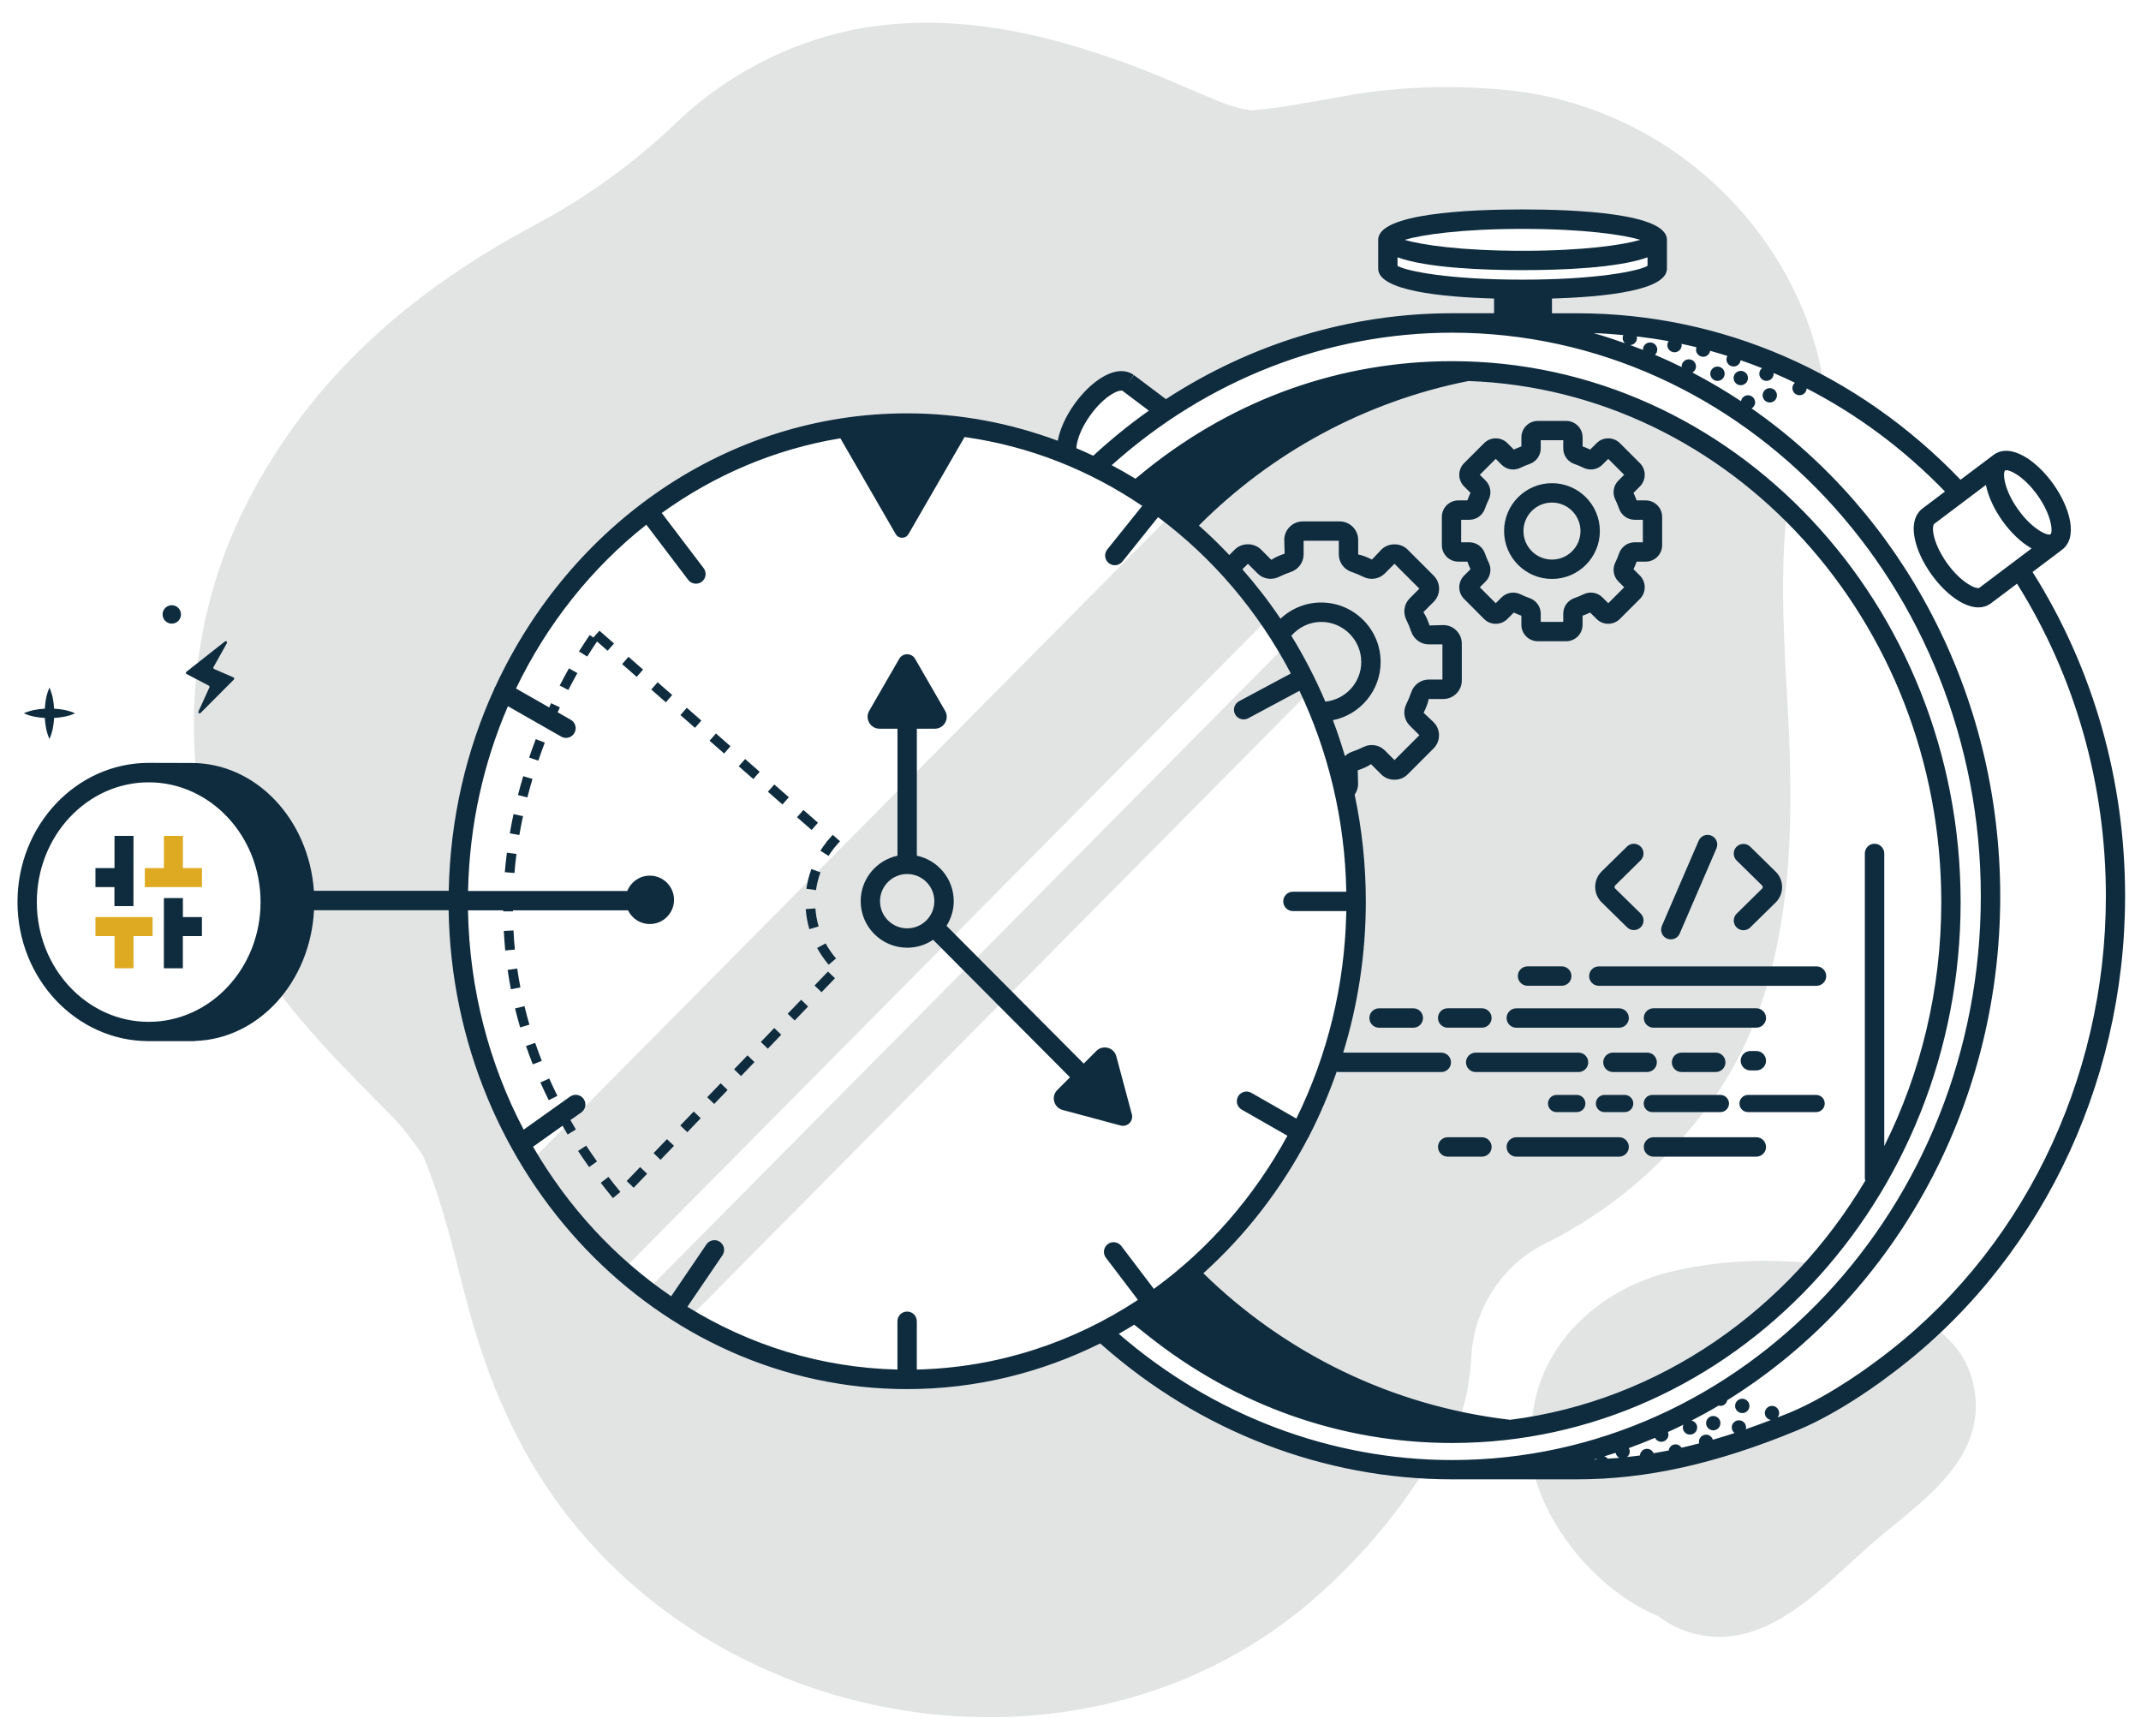 <?xml version="1.0" encoding="utf-8"?>
<!-- Generator: Adobe Illustrator 25.1.0, SVG Export Plug-In . SVG Version: 6.00 Build 0)  -->
<!DOCTYPE svg PUBLIC "-//W3C//DTD SVG 1.1//EN" "http://www.w3.org/Graphics/SVG/1.1/DTD/svg11.dtd">
<svg version="1.1" id="Layer_1" xmlns:x="http://ns.adobe.com/Extensibility/1.0/" xmlns:i="http://ns.adobe.com/AdobeIllustrator/10.0/" xmlns:graph="http://ns.adobe.com/Graphs/1.0/"
	 xmlns="http://www.w3.org/2000/svg" xmlns:xlink="http://www.w3.org/1999/xlink" x="0px" y="0px" viewBox="0 0 600 486.41"
	 style="enable-background:new 0 0 600 486.41;" xml:space="preserve">
<style type="text/css">
	.st0{fill:#FFFFFF;}
	.st1{opacity:0.7;}
	.st2{filter:url(#Adobe_OpacityMaskFilter);}
	.st3{mask:url(#SVGID_3_);}
	.st4{filter:url(#Adobe_OpacityMaskFilter_1_);}
	.st5{mask:url(#SVGID_6_);}
	.st6{fill:#F6F6F6;}
	.st7{filter:url(#Adobe_OpacityMaskFilter_2_);}
	.st8{mask:url(#SVGID_9_);fill:#FFFFFF;}
	.st9{filter:url(#Adobe_OpacityMaskFilter_3_);}
	.st10{mask:url(#SVGID_12_);fill:#FFFFFF;}
	.st11{fill:#0F2C3E;}
	.st12{filter:url(#Adobe_OpacityMaskFilter_4_);}
	.st13{mask:url(#SVGID_13_);fill:#FFFFFF;}
	.st14{filter:url(#Adobe_OpacityMaskFilter_5_);}
	.st15{mask:url(#SVGID_15_);fill:#FFFFFF;}
	.st16{fill:#A4B0B8;}
	.st17{opacity:0.4;fill:#A4B0B8;}
	.st18{fill:none;}
	.st19{opacity:0.2;fill:#A4B0B8;}
	.st20{fill:#E5EDF0;}
	.st21{fill:none;stroke:#0F2C3E;stroke-width:2;stroke-miterlimit:10;}
	.st22{fill:#F4F4F4;}
	.st23{opacity:0.8;fill:url(#SVGID_18_);}
	.st24{fill:#E6E7E5;}
	.st25{fill:#DEAA22;}
	.st26{opacity:0.63;}
	.st27{clip-path:url(#SVGID_21_);}
	.st28{opacity:0.3;}
	.st29{fill:none;stroke:#0D2C3E;stroke-width:0.25;stroke-miterlimit:10;}
	.st30{opacity:0.1;}
	.st31{fill:none;stroke:#000000;stroke-width:2;stroke-miterlimit:10;}
	.st32{fill:#FFFFFF;stroke:#000000;stroke-width:2;stroke-miterlimit:10;}
	.st33{fill:none;stroke:#0F2C3E;stroke-width:2;stroke-miterlimit:10;stroke-dasharray:5.147,5.147;}
	.st34{fill:#FFFFFF;stroke:#0F2C3E;stroke-width:2;stroke-miterlimit:10;}
	.st35{fill:none;stroke:#0F2C3E;stroke-width:1.5;stroke-miterlimit:10;}
	.st36{fill:none;stroke:#0F2C3E;stroke-width:1.5;stroke-miterlimit:10;stroke-dasharray:5.174,5.174;}
	.st37{fill:#0F2C3E;stroke:#0F2C3E;stroke-width:2;stroke-linecap:round;stroke-miterlimit:10;}
	.st38{fill:none;stroke:#0F2C3E;stroke-width:2;stroke-linecap:round;stroke-miterlimit:10;}
	.st39{opacity:0.48;fill:#0F2C3E;}
	.st40{fill:none;stroke:#0F2C3E;stroke-miterlimit:10;stroke-dasharray:2,2;}
	.st41{fill:none;stroke:#0F2C3E;stroke-width:13;stroke-miterlimit:10;}
	.st42{opacity:0.2;}
	.st43{fill:none;stroke:#0F2C3E;stroke-width:0.25;stroke-miterlimit:10;}
	.st44{opacity:0.21;}
	.st45{clip-path:url(#SVGID_25_);}
	.st46{clip-path:url(#SVGID_27_);}
	.st47{fill:url(#SVGID_28_);}
	.st48{fill:#F0F0F0;}
	.st49{fill:none;stroke:#DEAA22;stroke-width:0.5;stroke-miterlimit:10;}
	.st50{fill:none;stroke:#DEAA22;stroke-width:0.75;stroke-miterlimit:10;}
	.st51{fill:#CED6DD;}
	.st52{fill:none;stroke:#000000;stroke-width:0.5;stroke-miterlimit:10;}
	.st53{clip-path:url(#SVGID_32_);}
	.st54{clip-path:url(#SVGID_34_);}
	.st55{clip-path:url(#SVGID_38_);}
	.st56{clip-path:url(#SVGID_40_);}
	.st57{clip-path:url(#SVGID_44_);}
	.st58{clip-path:url(#SVGID_46_);}
	.st59{clip-path:url(#SVGID_50_);}
	.st60{clip-path:url(#SVGID_52_);}
	.st61{clip-path:url(#SVGID_56_);}
	.st62{clip-path:url(#SVGID_58_);}
	.st63{opacity:0.4;}
	.st64{filter:url(#Adobe_OpacityMaskFilter_6_);}
	.st65{mask:url(#SVGID_63_);}
	.st66{filter:url(#Adobe_OpacityMaskFilter_7_);}
	.st67{mask:url(#SVGID_66_);}
	.st68{clip-path:url(#SVGID_68_);}
	.st69{clip-path:url(#SVGID_70_);}
	.st70{clip-path:url(#SVGID_74_);}
	.st71{clip-path:url(#SVGID_76_);}
	.st72{clip-path:url(#SVGID_80_);}
	.st73{clip-path:url(#SVGID_82_);}
	.st74{opacity:0.45;fill:#C0C3C4;}
	.st75{fill:#DBDFE3;}
	.st76{fill:none;stroke:#0F2C3E;stroke-width:0.5;stroke-miterlimit:10;}
	.st77{fill:#E8AB82;}
	.st78{fill:#F9F8F4;}
</style>
<ellipse class="st0" cx="254.97" cy="251.73" rx="126.51" ry="131.84"/>
<path class="st74" d="M501.02,198.83c2.08,37.15,1.23,78.61-21.52,110.04c-12.27,16.96-28.17,30.57-46.37,39.57
	c-12.38,6.12-20.33,18.61-20.83,32.41c0,0.08,0,0.17-0.01,0.25c-0.79,10.3-2.78,16.08-5.08,19.72
	c-2.89,4.57-73.64-33.38-76.94-42.31c27.84-19.07,47.02-59.21,47.02-105.64c0-45.38-18.33-84.75-45.15-104.31
	c0.61-6.88,2.35-14.97,8.76-19.47c30.12-21.14,78.07-29.9,102.1-21.09l-0.08,0.77l30.47,14.6l27.28,20.66
	C498.81,162.25,500,180.57,501.02,198.83z M468.52,386.83l31.95-24.23l7.72-8.61c-13.64-1.27-27.03-0.86-40.73,2.58
	c-19.95,5.02-37.03,21.19-38.14,42.3L468.52,386.83z M553.54,390.95c-1.06-9.26-6.1-15.7-12.89-19.85
	c-15.49,20.13-49.74,36.28-90.75,40.35c-6.86,0.68-13.59,0.98-20.14,0.95c4.06,16.6,18.61,33.74,34.98,40.51
	c3.87,2.96,8.46,4.99,13.92,5.62c18.86,2.19,33.91-15.75,46.9-26.81C538,421.11,555.68,409.7,553.54,390.95z M511.34,108.88
	c-21.52-11.71-46.01-18.36-72-18.36c-2.22,0-4.42,0.09-6.62,0.18v-9.76l31.71-5.64v-8.1l-33.95-5.78l-40.93,4.75l-0.62,9.13
	l29.76,5.64l3.01,9.69h-20.48l-36.71,6.11l-33.42,15.52c0,0-4.95,3.68-16.6-5.52c-3.7-2.92-4.05,2.37-8.72,4.3
	c-4.52,1.87-4.91,17.17-7.93,15.97c-13.66-5.45-28.45-8.43-43.9-8.43c-69.35,0-125.57,59.98-125.57,133.97
	c0,73.99,56.22,133.97,125.57,133.97c19.82,0,54.17-14.48,55.22-13.65c46.29,36.52,90.85,37.92,89.8,39.57
	c-7.98,12.54-17.8,24.1-29.48,34.53c-63.07,56.31-166.56,40.44-214.37-27.5c-11.98-17.03-19.57-36.17-24.71-56.16
	c-3.44-13.4-6.53-26.85-11.91-39.56c-2.24-3.28-4.64-6.44-7.23-9.47c-14.24-14.46-29.02-28.7-39.63-45.81
	c3.98-5.17,6.52-12.91,6.52-21.57c0-15.56-8.17-28.17-18.24-28.17c-1.59,0-3.13,0.35-4.6,0.94c-3.19-26.75,1.39-54.15,13.81-78.55
	c18.36-36.06,47.29-60.21,80.71-78.04c14.42-7.7,27.73-17.25,39.53-28.56c16.34-15.66,37.99-25.92,61.05-27.76
	c22.73-1.82,43.2,3.09,64.44,10.69c9.23,3.3,18.11,7.43,27.18,11.12c2.74,1.12,5.61,1.92,8.54,2.36c0.02,0,0.03,0,0.05,0.01
	c8.71-0.75,17.28-2.45,25.95-4c14.96-2.67,29.84-3.19,45.04-1.78c36.99,3.44,69.32,27.42,83.59,61.54
	C508.15,93.71,510.16,101.19,511.34,108.88z M361.41,179.79L180.33,362.6c3.77,2.81,7.71,5.38,11.8,7.75L368.1,192.7
	C366.09,188.26,363.87,183.94,361.41,179.79z M329.13,143.32L147.72,326.46c6.97,11.53,15.65,21.84,25.71,30.56l183.08-184.83
	C348.92,161.15,339.7,151.38,329.13,143.32z"/>
<g>
	<path class="st18" d="M356.52,172.18L173.44,357.02c2.24,1.94,4.52,3.81,6.89,5.58l181.08-182.81
		C359.87,177.19,358.23,174.66,356.52,172.18z"/>
</g>
<g>
	<circle class="st11" cx="182.11" cy="252.16" r="6.78"/>
</g>
<ellipse class="st0" cx="43.77" cy="252.89" rx="37.11" ry="38.12"/>
<polygon class="st25" points="42.76,262.32 37.42,262.32 37.42,271.34 32.1,271.34 32.1,262.32 26.75,262.32 26.75,256.99 
	42.76,256.99 "/>
<polygon class="st11" points="51.26,256.99 51.26,251.67 45.93,251.67 45.92,271.34 51.24,271.34 51.24,262.32 56.59,262.32 
	56.59,256.99 "/>
<polygon class="st11" points="32.09,234.24 32.09,243.27 26.75,243.27 26.75,248.59 32.07,248.59 32.07,253.92 37.4,253.92 
	37.41,234.24 "/>
<polygon class="st25" points="40.59,248.59 56.6,248.59 56.6,243.27 51.25,243.27 51.25,234.24 45.93,234.24 45.93,243.27 
	40.59,243.27 "/>
<g>
	<path class="st11" d="M415.9,173.46c1.79,1.8,4.72,1.8,6.53,0l1.8-1.8c0.7,0.33,1.41,0.62,2.12,0.88v2.54
		c0,2.54,2.07,4.62,4.61,4.62h7.94c2.54,0,4.61-2.07,4.61-4.62v-2.54c0.72-0.26,1.43-0.56,2.12-0.88l1.8,1.79
		c1.79,1.8,4.72,1.8,6.53,0l5.62-5.62c1.79-1.8,1.79-4.72,0-6.53l-1.8-1.79c0.33-0.69,0.62-1.4,0.88-2.12h2.54
		c2.54,0,4.61-2.07,4.61-4.61v-7.94c0-2.54-2.07-4.61-4.61-4.61h-2.54c-0.26-0.72-0.56-1.43-0.88-2.12l1.8-1.8
		c1.79-1.8,1.79-4.72,0-6.52l-5.62-5.61c-1.8-1.8-4.73-1.79-6.52,0l-1.8,1.8c-0.69-0.32-1.4-0.62-2.12-0.88v-2.54
		c0-2.54-2.07-4.61-4.61-4.61h-7.94c-2.54,0-4.61,2.07-4.61,4.61v2.54c-0.72,0.26-1.43,0.56-2.12,0.88l-1.8-1.8
		c-1.8-1.8-4.73-1.8-6.53,0l-5.61,5.61c-0.87,0.87-1.35,2.03-1.35,3.26c0,1.23,0.48,2.39,1.35,3.26l1.8,1.8
		c-0.33,0.7-0.62,1.41-0.88,2.12h-2.54c-2.54,0-4.61,2.07-4.61,4.61v7.94c0,2.54,2.07,4.61,4.61,4.61h2.54
		c0.26,0.71,0.55,1.42,0.88,2.12l-1.8,1.8c-1.8,1.8-1.8,4.73,0,6.53L415.9,173.46z M411.8,151.97h-2.32v-6.31h2.32
		c1.97,0,3.72-1.28,4.37-3.18c0.28-0.82,0.62-1.65,1.02-2.45c0.89-1.8,0.55-3.94-0.84-5.34l-1.64-1.64l4.46-4.46l1.64,1.64
		c1.4,1.4,3.54,1.74,5.34,0.84c0.79-0.39,1.61-0.73,2.45-1.02c1.9-0.64,3.18-2.4,3.18-4.37v-2.32h6.31v2.32
		c0,1.97,1.28,3.72,3.18,4.37c0.84,0.28,1.67,0.63,2.45,1.02c1.8,0.89,3.94,0.56,5.34-0.84l1.64-1.64l4.46,4.46l-1.64,1.64
		c-1.39,1.4-1.73,3.54-0.83,5.34c0.39,0.78,0.73,1.61,1.02,2.45c0.64,1.9,2.4,3.18,4.37,3.18h2.32v6.31h-2.32
		c-1.97,0-3.73,1.28-4.37,3.18c-0.28,0.83-0.62,1.66-1.02,2.45c-0.89,1.8-0.55,3.94,0.84,5.34l1.64,1.64l-4.46,4.46l-1.65-1.65
		c-1.4-1.39-3.54-1.73-5.34-0.83c-0.79,0.39-1.61,0.73-2.45,1.02c-1.9,0.64-3.18,2.4-3.18,4.37v2.32h-6.31v-2.32
		c0-1.97-1.28-3.72-3.18-4.37c-0.83-0.28-1.65-0.62-2.45-1.02c-1.79-0.89-3.94-0.55-5.34,0.84l-1.64,1.64l-4.46-4.46l1.64-1.64
		c1.39-1.39,1.73-3.54,0.84-5.34c-0.4-0.81-0.74-1.63-1.02-2.45C415.52,153.25,413.77,151.97,411.8,151.97z"/>
	<path class="st11" d="M434.93,162.24c7.4,0,13.42-6.02,13.42-13.42c0-7.4-6.02-13.42-13.42-13.42c-7.4,0-13.42,6.02-13.42,13.42
		C421.51,156.22,427.53,162.24,434.93,162.24z M434.93,140.83c4.4,0,7.99,3.58,7.99,7.99c0,4.41-3.58,7.99-7.99,7.99
		s-7.99-3.58-7.99-7.99C426.94,144.41,430.52,140.83,434.93,140.83z"/>
	<path class="st11" d="M317.19,312.25l-4.35-16.24c-0.67-2.49-3.78-3.32-5.6-1.5l-3.54,3.54l-38.44-38.61
		c1.26-2.01,2.02-4.36,2.02-6.9c0-6.26-4.44-11.5-10.34-12.75v-35.58h5.02c2.58,0,4.19-2.79,2.9-5.02l-8.41-14.56
		c-0.99-1.72-3.47-1.72-4.46,0l-8.4,14.56c-1.29,2.23,0.32,5.02,2.9,5.02h5.02v35.59c-5.88,1.26-10.31,6.49-10.31,12.74
		c0,7.19,5.85,13.04,13.04,13.04c2.69,0,5.18-0.82,7.26-2.22l38.36,38.53l-3.56,3.56c-1.82,1.82-0.99,4.93,1.5,5.6l16.24,4.35
		C315.95,315.92,317.7,314.17,317.19,312.25z M254.23,260.15c-4.2,0-7.61-3.41-7.61-7.61s3.41-7.61,7.61-7.61
		c4.2,0,7.61,3.41,7.61,7.61S258.43,260.15,254.23,260.15z"/>
	<path class="st11" d="M509.07,270.81h-61.01c-1.5,0-2.72,1.22-2.72,2.72c0,1.5,1.22,2.72,2.72,2.72h61.01
		c1.5,0,2.72-1.22,2.72-2.72C511.78,272.03,510.57,270.81,509.07,270.81z"/>
	<path class="st11" d="M437.67,276.24c1.5,0,2.72-1.22,2.72-2.72c0-1.5-1.22-2.72-2.72-2.72h-9.59c-1.5,0-2.72,1.22-2.72,2.72
		c0,1.5,1.22,2.72,2.72,2.72H437.67z"/>
	<path class="st11" d="M494.92,285.27c0-1.5-1.22-2.72-2.72-2.72h-28.82c-1.5,0-2.72,1.22-2.72,2.72v0c0,1.5,1.22,2.72,2.72,2.72
		h28.82C493.7,287.99,494.92,286.77,494.92,285.27L494.92,285.27z"/>
	<path class="st11" d="M453.75,282.56h-28.82c-1.5,0-2.72,1.22-2.72,2.72v0c0,1.5,1.22,2.72,2.72,2.72h28.82
		c1.5,0,2.72-1.22,2.72-2.72v0C456.47,283.77,455.25,282.56,453.75,282.56z"/>
	<path class="st11" d="M418.01,285.27L418.01,285.27c0-1.5-1.22-2.72-2.72-2.72h-9.59c-1.5,0-2.72,1.22-2.72,2.72v0
		c0,1.5,1.22,2.72,2.72,2.72h9.59C416.8,287.99,418.01,286.77,418.01,285.27z"/>
	<path class="st11" d="M396.07,282.56h-9.59c-1.5,0-2.72,1.22-2.72,2.72v0c0,1.5,1.22,2.72,2.72,2.72h9.59
		c1.5,0,2.72-1.22,2.72-2.72v0C398.78,283.77,397.57,282.56,396.07,282.56z"/>
	<path class="st11" d="M492.2,318.69h-28.82c-1.5,0-2.72,1.22-2.72,2.72c0,1.5,1.22,2.72,2.72,2.72h28.82c1.5,0,2.72-1.22,2.72-2.72
		C494.92,319.91,493.7,318.69,492.2,318.69z"/>
	<path class="st11" d="M453.75,318.69h-28.82c-1.5,0-2.72,1.22-2.72,2.72c0,1.5,1.22,2.72,2.72,2.72h28.82
		c1.5,0,2.72-1.22,2.72-2.72C456.47,319.91,455.25,318.69,453.75,318.69z"/>
	<path class="st11" d="M415.3,318.69h-9.59c-1.5,0-2.72,1.22-2.72,2.72c0,1.5,1.22,2.72,2.72,2.72h9.59c1.5,0,2.72-1.22,2.72-2.72
		C418.01,319.91,416.8,318.69,415.3,318.69z"/>
	<path class="st11" d="M508.96,306.83h-19.08c-1.33,0-2.41,1.08-2.41,2.41s1.08,2.41,2.41,2.41h19.08c1.33,0,2.41-1.08,2.41-2.41
		S510.29,306.83,508.96,306.83z"/>
	<path class="st11" d="M463.05,311.65h19.08c1.33,0,2.41-1.08,2.41-2.41s-1.08-2.41-2.41-2.41h-19.08c-1.33,0-2.41,1.08-2.41,2.41
		S461.72,311.65,463.05,311.65z"/>
	<path class="st11" d="M455.31,306.83h-5.67c-1.33,0-2.41,1.08-2.41,2.41s1.08,2.41,2.41,2.41h5.67c1.33,0,2.41-1.08,2.41-2.41
		S456.63,306.83,455.31,306.83z"/>
	<path class="st11" d="M441.89,306.83h-5.67c-1.33,0-2.41,1.08-2.41,2.41s1.08,2.41,2.41,2.41h5.67c1.33,0,2.41-1.08,2.41-2.41
		S443.22,306.83,441.89,306.83z"/>
	<path class="st11" d="M492.2,294.53h-1.67c-1.5,0-2.72,1.22-2.72,2.72s1.22,2.72,2.72,2.72h1.67c1.5,0,2.72-1.22,2.72-2.72
		S493.7,294.53,492.2,294.53z"/>
	<path class="st11" d="M442.37,294.98h-28.82c-1.5,0-2.72,1.22-2.72,2.72s1.22,2.72,2.72,2.72h28.82c1.5,0,2.72-1.22,2.72-2.72
		S443.87,294.98,442.37,294.98z"/>
	<path class="st11" d="M449.29,297.69c0,1.5,1.22,2.72,2.72,2.72h9.59c1.5,0,2.72-1.22,2.72-2.72s-1.22-2.72-2.72-2.72h-9.59
		C450.51,294.98,449.29,296.19,449.29,297.69z"/>
	<path class="st11" d="M471.24,294.98c-1.5,0-2.72,1.22-2.72,2.72s1.22,2.72,2.72,2.72h9.59c1.5,0,2.72-1.22,2.72-2.72
		s-1.22-2.72-2.72-2.72H471.24z"/>
	<path class="st11" d="M486.69,256.03c-1.07,1.05-1.09,2.77-0.04,3.84c0.53,0.54,1.23,0.81,1.94,0.81c0.69,0,1.37-0.26,1.9-0.78
		l7.12-6.99c1.17-1.15,1.81-2.69,1.81-4.33s-0.64-3.18-1.82-4.33l-7.12-6.99c-1.07-1.05-2.79-1.03-3.84,0.04
		c-1.05,1.07-1.03,2.79,0.04,3.84l7.12,6.99c0.16,0.15,0.19,0.33,0.19,0.45c0,0.12-0.03,0.3-0.19,0.45L486.69,256.03z"/>
	<path class="st11" d="M459.77,241.1c1.07-1.05,1.09-2.77,0.04-3.84c-1.06-1.07-2.77-1.09-3.84-0.04l-7.12,6.99
		c-1.17,1.15-1.81,2.69-1.81,4.33c0,1.64,0.64,3.18,1.82,4.33l7.12,6.99c0.53,0.52,1.21,0.78,1.9,0.78c0.7,0,1.41-0.27,1.94-0.81
		c1.05-1.07,1.03-2.79-0.04-3.84l-7.12-6.98c-0.16-0.15-0.19-0.33-0.19-0.45c0-0.12,0.03-0.3,0.19-0.45L459.77,241.1z"/>
	<path class="st11" d="M467.16,263.02c0.35,0.15,0.72,0.22,1.08,0.22c1.05,0,2.05-0.61,2.49-1.64l10.3-23.86
		c0.59-1.38-0.04-2.97-1.42-3.57c-1.37-0.59-2.97,0.04-3.57,1.42l-10.3,23.86C465.15,260.83,465.78,262.42,467.16,263.02z"/>
	<circle class="st11" cx="487.84" cy="105.94" r="2.01"/>
	<path class="st11" d="M495.97,108.77c-1.11,0-2.01,0.9-2.01,2.01c0,1.11,0.9,2.01,2.01,2.01c1.11,0,2.01-0.9,2.01-2.01
		C497.98,109.67,497.08,108.77,495.97,108.77z"/>
	<path class="st11" d="M481.31,102.72c-1.11,0-2.01,0.9-2.01,2.01c0,1.11,0.9,2.01,2.01,2.01c1.11,0,2.01-0.9,2.01-2.01
		C483.32,103.62,482.42,102.72,481.31,102.72z"/>
	<path class="st11" d="M569.61,160.29l8.22-6.19l-0.01-0.01c4.62-3.38,2.33-11.8-2.37-18.41c-4.71-6.65-11.96-11.62-16.66-8.28l0,0
		c-0.02,0.02-0.03,0.04-0.05,0.05l-0.01-0.01l-9.3,7c-28.88-30.08-67.03-46.65-107.47-46.65h-7.03v-4.13
		c14.62-0.43,32.22-2.21,32.22-8.38v-8.09c0-7.39-25.35-8.5-40.46-8.5c-15.11,0-40.46,1.1-40.46,8.5v8.09
		c0,6.2,17.81,7.97,32.47,8.38v4.12h-11.75c-28.5,0-56.22,8.44-80.21,24.07l-8.97-6.75l-1.64,2.17l1.57-2.22
		c-1.31-0.93-4.19-2.07-8.78,0.65c-2.75,1.63-5.55,4.34-7.88,7.62c-2.44,3.43-4.03,7.04-4.61,10.19
		c-13.23-4.92-27.41-7.68-42.2-7.68c-50.62,0-94.48,31.29-115.43,76.62c-0.04,0.06-0.1,0.09-0.14,0.16
		c-0.07,0.13-0.08,0.27-0.13,0.41c-7.85,17.18-12.37,36.36-12.78,56.61H87.97c-1.42-20.05-16.21-35.82-34.29-35.82
		c-1.96,0-9.86-0.03-12-0.03c-20.28,0-36.78,17.49-36.78,38.99c0,21.5,16.5,38.99,36.78,38.99c0.02,0,0.04,0,0.05,0h11.95
		c0,0,0,0,0,0c0,0,0,0,0,0h0.92v-0.05c17.91-0.54,32.37-16.53,33.4-36.64h37.72c1.27,74.23,58.4,134.2,128.49,134.2
		c19.33,0,37.64-4.62,54.1-12.79l0.46,0.38c27.48,24.31,62.34,37.7,98.15,37.7h35.02c19.4,0,38.99-4.35,61.66-13.7
		c12.56-5.18,25.14-14.84,25.61-15.21c41.53-30.56,66.33-80.83,66.33-134.47C595.57,218.63,586.59,187.21,569.61,160.29z
		 M41.67,286.35c-17.29,0-31.35-15.05-31.35-33.56c0-18.5,14.06-33.56,31.35-33.56c17.28,0,31.35,15.05,31.35,33.56
		C73.02,271.3,58.96,286.35,41.67,286.35z M561.93,131.84L561.93,131.84c0.72-0.47,5.01,1.23,9.1,6.99
		c4.09,5.77,4.28,10.41,3.6,10.89c-0.7,0.49-5.01-1.22-9.1-6.99C561.43,136.97,561.24,132.34,561.93,131.84z M556.53,135.9
		c0.66,3.24,2.32,6.81,4.57,9.97c2.33,3.29,5.29,6.16,8.24,7.82l-14.66,11.04c-0.7,0.46-4.99-1.22-9.09-6.99
		c-1.87-2.64-3.22-5.51-3.7-7.88c-0.39-1.94-0.06-2.89,0.1-3.01l0.06-0.04L556.53,135.9z M454.93,93.9
		c-0.12,0.26-0.19,0.53-0.19,0.83c0,0.58,0.26,1.1,0.65,1.46c-2.9-1.03-5.83-2-8.8-2.84C449.38,93.44,452.16,93.64,454.93,93.9z
		 M426.68,64.14c17.23,0,28.32,1.66,33.01,3.07c-4.69,1.4-15.77,3.07-33.01,3.07c-17.23,0-28.32-1.66-33.01-3.07
		C398.36,65.8,409.45,64.14,426.68,64.14z M391.65,74.51v-2.4c8.27,3.01,24.24,3.59,35.03,3.59c10.79,0,26.76-0.58,35.03-3.59v2.4
		c-2.57,1.47-14.4,3.86-35.03,3.86C406.05,78.37,394.22,75.99,391.65,74.51z M305.46,116.49c1.87-2.64,4.14-4.86,6.22-6.09
		c1.69-1.01,2.7-1.01,2.87-0.9l7.41,5.58c-5.42,3.83-10.62,8.06-15.59,12.63c-1.56-0.74-3.14-1.44-4.73-2.11
		C301.76,123.48,302.85,120.16,305.46,116.49z M256.93,383.79v-13.54c0-1.5-1.21-2.71-2.72-2.71c-1.5,0-2.71,1.22-2.71,2.71v13.54
		c-21.4-0.5-41.46-6.84-58.86-17.59l9.82-14.43c0.84-1.24,0.52-2.93-0.72-3.77c-1.23-0.84-2.93-0.52-3.77,0.72l-9.88,14.53
		c-15.67-10.68-28.93-25.02-38.71-41.9l8.27-5.88c0.47,0.82,0.92,1.63,1.42,2.45l2.32-1.4c-0.53-0.88-1.02-1.75-1.52-2.63l3.04-2.16
		c1.22-0.87,1.51-2.56,0.64-3.79c-0.86-1.22-2.55-1.51-3.79-0.64l-13.01,9.26c-9.59-18.25-15.2-39.18-15.6-61.45h9.88l0,0.29h2.72
		l0-0.29h39.01v-5.43h-51.59c0.38-18.44,4.34-35.95,11.17-51.78l14.93,8.52c0.42,0.24,0.89,0.36,1.34,0.36
		c0.94,0,1.86-0.49,2.36-1.37c0.75-1.3,0.29-2.96-1.01-3.7l-3.68-2.11c0.21-0.45,0.41-0.95,0.62-1.39l-2.46-1.15
		c-0.18,0.38-0.35,0.8-0.53,1.19l-9.3-5.31c8.72-18.14,21.26-33.86,36.52-45.9l11.73,15.46c0.54,0.7,1.34,1.07,2.17,1.07
		c0.57,0,1.15-0.18,1.64-0.55c1.19-0.91,1.43-2.61,0.52-3.8l-11.74-15.46c14.74-10.62,31.74-17.93,50.06-20.93l15.5,26.84
		c0.8,1.38,2.79,1.38,3.59,0l15.71-27.2c18.13,2.53,35.02,9.28,49.79,19.3l-9.8,12.21c-0.94,1.17-0.75,2.88,0.42,3.82
		c0.5,0.4,1.1,0.6,1.7,0.6c0.8,0,1.58-0.35,2.12-1.02l10-12.46c15.29,11.39,28.06,26.37,37.21,43.81l-14.51,7.77
		c-1.32,0.71-1.82,2.35-1.11,3.67c0.49,0.91,1.43,1.43,2.4,1.43c0.43,0,0.87-0.1,1.28-0.32l14.36-7.69
		c8.06,16.99,12.74,36.09,13.13,56.3h-14.97c-1.5,0-2.71,1.22-2.71,2.71c0,1.5,1.21,2.72,2.71,2.72h14.97
		c-0.4,20.94-5.41,40.68-14.01,58.13l-12.62-7.21c-1.3-0.75-2.96-0.29-3.7,1.01c-0.75,1.3-0.29,2.96,1.01,3.7l12.81,7.32
		c-9.32,17.12-22.13,31.82-37.43,42.92l-9.12-12.02c-0.91-1.19-2.61-1.43-3.8-0.52c-1.2,0.91-1.43,2.61-0.52,3.8l8.98,11.82
		C300.78,376.19,279.6,383.26,256.93,383.79z M525.33,236.44c-1.5,0-2.72,1.21-2.72,2.71v91.03c0,0.23,0.08,0.44,0.13,0.66
		c-21.57,36.24-57.66,61.71-99.5,67.03c-33.32-3.85-63.25-18.8-86.01-41.06c11.83-10.67,21.84-23.55,29.42-38.07
		c0.04-0.06,0.12-0.09,0.16-0.16c0.06-0.11,0.07-0.23,0.11-0.34c2.96-5.73,5.5-11.73,7.68-17.92c0.16,0.03,0.31,0.1,0.49,0.1h28.82
		c1.5,0,2.72-1.22,2.72-2.72s-1.22-2.72-2.72-2.72h-27.49c4.11-13.35,6.34-27.6,6.34-42.4c0-10.27-1.09-20.27-3.13-29.9
		c0.6-0.86,0.97-1.87,0.97-2.96l-0.11-3.85c1.35-0.45,2.69-1.01,3.73-1.73l2.89,2.89c1.96,1.96,5.38,1.97,7.34,0l7.31-7.31
		c2.02-2.02,2.02-5.31,0-7.34l-2.8-2.64c0.64-1.3,1.2-2.63,1.42-3.86h4.09c2.86,0,5.19-2.33,5.19-5.19v-10.34
		c0-2.86-2.33-5.19-5.19-5.19l-3.85,0.11c-0.45-1.35-1.01-2.69-1.73-3.73l2.89-2.89c2.02-2.02,2.02-5.31,0-7.34l-7.31-7.31
		c-1.96-1.96-5.39-1.95-7.34,0l-2.65,2.8c-1.29-0.64-2.63-1.2-3.86-1.42v-4.08c0-2.86-2.33-5.19-5.19-5.19h-10.34
		c-2.86,0-5.19,2.33-5.19,5.19l0.11,3.85c-1.36,0.46-2.7,1.01-3.73,1.73l-2.89-2.89c-1.96-1.96-5.38-1.96-7.34,0l-1.54,1.54
		c-2.74-2.88-5.56-5.65-8.53-8.26c20.23-20.28,46.33-34.7,75.54-40.5c73.47,2.59,132.51,67.07,132.51,146.02
		c0,24.69-5.79,47.96-15.98,68.37v-82.01C528.04,237.66,526.83,236.44,525.33,236.44z M361.89,178.15c2.12-2.4,5.12-3.87,8.36-3.87
		c6.19,0,11.23,5.04,11.23,11.23c0,5.79-4.42,10.52-10.06,11.11C368.68,190.18,365.49,184.01,361.89,178.15z M386.91,185.5
		c0-9.18-7.47-16.66-16.66-16.66c-4.29,0-8.34,1.66-11.4,4.54c-3.27-4.87-6.85-9.48-10.68-13.84l1.55-1.55l2.72,2.72
		c1.56,1.57,3.98,1.94,6.01,0.94c1.06-0.53,2.17-0.99,3.3-1.37c2.14-0.72,3.58-2.7,3.58-4.91v-3.84h9.86v3.84
		c0,2.21,1.44,4.19,3.58,4.91c1.11,0.37,2.22,0.84,3.3,1.37c2.02,1.01,4.44,0.63,6.01-0.94l2.72-2.72l6.97,6.97l-2.72,2.72
		c-1.57,1.57-1.94,3.98-0.94,6.01c0.53,1.07,0.99,2.18,1.37,3.3c0.73,2.14,2.7,3.58,4.91,3.58h3.84v9.86h-3.84
		c-2.21,0-4.18,1.44-4.91,3.58c-0.37,1.11-0.83,2.22-1.37,3.29c-1.01,2.03-0.63,4.44,0.94,6.01l2.72,2.72l-6.97,6.97l-2.72-2.72
		c-1.57-1.57-3.98-1.95-6-0.94c-1.07,0.53-2.18,0.99-3.3,1.37c-0.73,0.25-1.33,0.67-1.87,1.17c-1.01-3.41-2.12-6.77-3.37-10.06
		C381.14,200.31,386.91,193.57,386.91,185.5z M406.94,409.15c-33.96,0-67.04-12.54-93.41-35.37c1.46-0.81,2.89-1.69,4.32-2.56
		l3.58,2.84c24.82,19.83,54.39,30.31,85.51,30.31c78.58,0,142.51-68,142.51-151.58c0-83.58-63.93-151.58-142.51-151.58
		c-31.1,0-60.64,10.46-85.47,30.27l-3.27,2.67c-2.18-1.34-4.4-2.59-6.65-3.79c26.67-23.94,60.42-37.13,95.39-37.13
		c81.7,0,148.17,70.86,148.17,157.96C555.11,338.29,488.64,409.15,406.94,409.15z M447.36,408.98c-0.24,0.01-0.48,0.04-0.73,0.05
		c0.29-0.08,0.58-0.18,0.88-0.27C447.45,408.82,447.41,408.9,447.36,408.98z M450.57,408.77c-0.26-0.32-0.6-0.54-1.01-0.65
		c1.07-0.33,2.15-0.64,3.21-0.99c0.12,0.62,0.49,1.13,1.04,1.41C452.73,408.63,451.65,408.7,450.57,408.77z M525.97,381.33
		c-0.13,0.1-12.52,9.62-24.41,14.53c-1.15,0.48-2.27,0.89-3.41,1.34c0.27-0.34,0.45-0.75,0.45-1.22c0-1.11-0.9-2.01-2.01-2.01
		c-1.11,0-2.01,0.9-2.01,2.01c0,1,0.75,1.8,1.71,1.95c-2.39,0.92-4.74,1.78-7.06,2.58c0.04-0.16,0.1-0.32,0.1-0.49
		c0-1.11-0.9-2.01-2.01-2.01c-1.11,0-2.01,0.9-2.01,2.01c0,0.64,0.32,1.19,0.79,1.56c-2.05,0.67-4.09,1.3-6.09,1.88
		c-0.25-0.82-0.99-1.43-1.89-1.43c-1.11,0-2.01,0.9-2.01,2.01c0,0.15,0.05,0.29,0.09,0.43c-1.66,0.44-3.32,0.85-4.96,1.22
		c-0.36-0.55-0.95-0.94-1.66-0.94c-1.01,0-1.8,0.75-1.95,1.72c-1.42,0.28-2.83,0.53-4.23,0.77c-0.3-0.73-1.02-1.24-1.85-1.24
		c-1.06,0-1.9,0.83-1.98,1.87c-1.2,0.17-2.39,0.28-3.58,0.41c0.44-0.37,0.74-0.9,0.74-1.52c0-0.35-0.11-0.66-0.27-0.95
		c2.47-0.9,4.93-1.85,7.34-2.88c0.33,0.65,0.99,1.1,1.77,1.1c1.11,0,2.01-0.9,2.01-2.01c0-0.25-0.06-0.49-0.15-0.72
		c1.45-0.66,2.89-1.34,4.32-2.05c-0.1,0.23-0.15,0.49-0.15,0.76c0,1.11,0.9,2.01,2.01,2.01s2.01-0.9,2.01-2.01
		c0-0.96-0.68-1.72-1.58-1.92c2.58-1.34,5.14-2.73,7.63-4.22c0.16,0.04,0.31,0.1,0.47,0.1c0.96,0,1.72-0.69,1.92-1.59
		c45.69-28.34,76.49-80.99,76.49-141.2c0-57.16-27.76-107.53-69.67-136.73c0.57-0.35,0.98-0.96,0.98-1.68c0-1.11-0.9-2.01-2.01-2.01
		c-0.99,0-1.78,0.73-1.94,1.67c-4.4-2.91-8.94-5.59-13.62-8.03c0.59-0.35,1-0.96,1-1.7c0-1.11-0.9-2.01-2.01-2.01
		c-1.11,0-2.01,0.9-2.01,2.01c0,0.06,0.03,0.11,0.04,0.18c-2.47-1.22-4.97-2.37-7.51-3.45c0.39-0.37,0.64-0.88,0.64-1.46
		c0-1.11-0.9-2.01-2.01-2.01c-1.11,0-2.01,0.9-2.01,2.01c0,0.03,0.02,0.06,0.02,0.09c-1.19-0.47-2.38-0.92-3.58-1.36
		c1.06-0.06,1.9-0.92,1.9-1.99c0-0.16-0.05-0.29-0.09-0.44c3,0.36,5.99,0.79,8.96,1.34c-0.22,0.32-0.37,0.69-0.37,1.1
		c0,1.11,0.9,2.01,2.01,2.01c1.11,0,2.01-0.9,2.01-2.01c0-0.13-0.05-0.24-0.07-0.36c1.41,0.3,2.82,0.61,4.22,0.96
		c-0.07,0.21-0.13,0.43-0.13,0.66c0,1.11,0.9,2.01,2.01,2.01c0.99,0,1.78-0.73,1.94-1.68c1.63,0.45,3.24,0.94,4.85,1.45
		c-0.16,0.29-0.27,0.6-0.27,0.95c0,1.11,0.9,2.01,2.01,2.01c1.02,0,1.83-0.77,1.96-1.76c2.02,0.7,4.02,1.43,6.01,2.22
		c-0.46,0.37-0.78,0.91-0.78,1.55c0,1.11,0.9,2.01,2.01,2.01s2.01-0.9,2.01-2.01c0-0.07-0.03-0.13-0.04-0.2
		c2.02,0.86,4.02,1.77,6.01,2.73c-0.43,0.37-0.71,0.89-0.71,1.5c0,1.11,0.9,2.01,2.01,2.01c1.07,0,1.93-0.85,1.99-1.91
		c14.12,7.26,27.2,16.95,38.76,28.89l-6.25,4.71l0,0c-1.31,0.95-3.26,3.29-2.22,8.46c0.63,3.14,2.26,6.67,4.59,9.95
		c3.67,5.18,8.88,9.35,13.24,9.35c1.23,0,2.39-0.33,3.42-1.07l0.06-0.04l7.35-5.53c16.28,25.97,24.9,56.23,24.9,87.61
		C590.14,303.12,566.17,351.76,525.97,381.33z"/>
	<path class="st11" d="M480.13,396.8c-1.11,0-2.01,0.9-2.01,2.01c0,1.11,0.9,2.01,2.01,2.01c1.11,0,2.01-0.9,2.01-2.01
		C482.13,397.7,481.23,396.8,480.13,396.8z"/>
	<circle class="st11" cx="488.26" cy="393.98" r="2.01"/>
	<circle class="st11" cx="48.14" cy="172.18" r="2.58"/>
	<path class="st11" d="M162,322.53c0.99,1.5,2.02,3.01,3.1,4.52l2.21-1.58c-1.06-1.48-2.07-2.96-3.04-4.43L162,322.53z"/>
	<path class="st11" d="M149.98,292.24l-2.57,0.88c0.59,1.71,1.22,3.43,1.9,5.15l2.52-0.99
		C151.18,295.59,150.56,293.91,149.98,292.24z"/>
	<path class="st11" d="M168.36,331.45c1.09,1.43,2.23,2.86,3.41,4.29l2.09-1.73c-1.16-1.4-2.27-2.81-3.35-4.21L168.36,331.45z"/>
	<path class="st11" d="M151.44,303.34c0.73,1.65,1.51,3.3,2.34,4.96l2.43-1.21c-0.81-1.62-1.57-3.25-2.29-4.86L151.44,303.34z"/>
	<path class="st11" d="M166.29,178.66l-1.02-0.71c-0.64,0.92-1.7,2.48-3.02,4.61l2.31,1.43c1.17-1.88,2.12-3.31,2.76-4.22l2.96,2.59
		l1.79-2.04l-4.09-3.58L166.29,178.66z"/>
	<path class="st11" d="M156.85,192.12l2.41,1.24c0.88-1.72,1.74-3.3,2.55-4.74l-2.37-1.33
		C158.62,188.76,157.75,190.37,156.85,192.12z"/>
	
		<rect x="175.7" y="328.78" transform="matrix(0.693 -0.721 0.721 0.693 -183.187 229.793)" class="st11" width="5.43" height="2.72"/>
	<path class="st11" d="M145.16,222.8l2.63,0.67c0.45-1.77,0.93-3.5,1.44-5.18l-2.6-0.78C146.11,219.24,145.62,221,145.16,222.8z"/>
	<path class="st11" d="M146.98,281.95l-2.64,0.64c0.43,1.76,0.9,3.53,1.42,5.31l2.6-0.76C147.85,285.39,147.39,283.66,146.98,281.95
		z"/>
	<path class="st11" d="M141.47,244.41l2.7,0.23c0.15-1.8,0.34-3.58,0.57-5.34l-2.69-0.35C141.82,240.75,141.63,242.57,141.47,244.41
		z"/>
	
		<rect x="175.94" y="183.99" transform="matrix(0.659 -0.752 0.752 0.659 -79.961 197.158)" class="st11" width="2.71" height="5.43"/>
	<path class="st11" d="M142.87,233.53l2.68,0.46c0.3-1.79,0.65-3.55,1.02-5.28l-2.66-0.57C143.53,229.91,143.18,231.7,142.87,233.53
		z"/>
	<path class="st11" d="M144.95,271.41l-2.69,0.39c0.26,1.79,0.56,3.6,0.91,5.42l2.67-0.51C145.49,274.93,145.2,273.16,144.95,271.41
		z"/>
	<path class="st11" d="M143.9,260.74l-2.71,0.14c0.09,1.81,0.23,3.64,0.4,5.48l2.7-0.26C144.12,264.29,143.99,262.5,143.9,260.74z"
		/>
	<path class="st11" d="M148.29,212.29l2.57,0.87c0.59-1.74,1.2-3.43,1.82-5.06l-2.53-0.97C149.51,208.8,148.89,210.52,148.29,212.29
		z"/>
	
		<rect x="200.45" y="205.44" transform="matrix(0.659 -0.752 0.752 0.659 -87.739 222.931)" class="st11" width="2.71" height="5.43"/>
	
		<rect x="216.8" y="219.75" transform="matrix(0.659 -0.752 0.752 0.659 -92.926 240.088)" class="st11" width="2.71" height="5.43"/>
	
		<rect x="220.86" y="281.82" transform="matrix(0.693 -0.721 0.721 0.693 -135.506 248.021)" class="st11" width="5.43" height="2.72"/>
	<path class="st11" d="M228.51,254.56l-2.71,0.2c0.14,1.9,0.48,3.79,1.02,5.62l2.6-0.77C228.94,257.97,228.63,256.27,228.51,254.56z
		"/>
	
		<rect x="213.34" y="289.65" transform="matrix(0.693 -0.721 0.721 0.693 -143.468 245.083)" class="st11" width="5.43" height="2.72"/>
	
		<rect x="208.62" y="212.6" transform="matrix(0.659 -0.752 0.752 0.659 -90.332 231.517)" class="st11" width="2.71" height="5.43"/>
	
		<rect x="228.39" y="273.99" transform="matrix(0.693 -0.721 0.721 0.693 -127.55 250.961)" class="st11" width="5.43" height="2.72"/>
	<path class="st11" d="M231.56,236l0.03,0.02c-0.6,0.76-1.17,1.56-1.69,2.38l2.3,1.45c0.69-1.09,1.46-2.12,2.31-3.09l0.9-1.02
		l-2.05-1.79L231.56,236z"/>
	<path class="st11" d="M228.99,265.65c0.91,1.66,2,3.24,3.24,4.7l2.06-1.76c-1.12-1.31-2.1-2.73-2.91-4.23L228.99,265.65z"/>
	
		<rect x="224.97" y="226.9" transform="matrix(0.659 -0.752 0.752 0.659 -95.519 248.662)" class="st11" width="2.71" height="5.43"/>
	
		<rect x="190.75" y="313.13" transform="matrix(0.693 -0.721 0.721 0.693 -167.31 235.925)" class="st11" width="5.43" height="2.72"/>
	
		<rect x="192.28" y="198.29" transform="matrix(0.659 -0.752 0.752 0.659 -85.148 214.305)" class="st11" width="2.71" height="5.43"/>
	
		<rect x="183.23" y="320.96" transform="matrix(0.693 -0.721 0.721 0.693 -175.24 232.817)" class="st11" width="5.43" height="2.72"/>
	
		<rect x="198.28" y="305.3" transform="matrix(0.693 -0.721 0.721 0.693 -159.342 238.866)" class="st11" width="5.43" height="2.72"/>
	
		<rect x="205.81" y="297.48" transform="matrix(0.693 -0.721 0.721 0.693 -151.394 241.889)" class="st11" width="5.43" height="2.72"/>
	<path class="st11" d="M225.99,249.06l2.69,0.38c0.24-1.7,0.66-3.37,1.25-4.97l-2.54-0.94C226.72,245.3,226.25,247.17,225.99,249.06
		z"/>
	
		<rect x="184.11" y="191.14" transform="matrix(0.659 -0.752 0.752 0.659 -82.555 205.715)" class="st11" width="2.71" height="5.43"/>
	<path class="st11" d="M58.52,192.14c0.17,0.09,0.25,0.3,0.17,0.48l-3.08,6.77c-0.17,0.38,0.31,0.71,0.6,0.41l9.33-9.37
		c0.18-0.19,0.12-0.5-0.11-0.6l-5.43-2.36c-0.22-0.1-0.29-0.37-0.15-0.56l3.73-6.67c0.2-0.36-0.24-0.73-0.56-0.48l-10.77,8.49
		c-0.23,0.16-0.2,0.5,0.04,0.63L58.52,192.14z"/>
	<path class="st11" d="M13.86,207.09c0.88-1.97,1.19-3.93,1.3-5.9c1.97-0.11,3.93-0.42,5.9-1.3c-1.97-0.88-3.93-1.19-5.9-1.3
		c-0.11-1.97-0.42-3.93-1.3-5.9c-0.88,1.97-1.19,3.93-1.3,5.9c-1.97,0.11-3.93,0.42-5.9,1.3c1.97,0.88,3.93,1.19,5.9,1.3
		C12.67,203.16,12.98,205.13,13.86,207.09z"/>
</g>
</svg>
